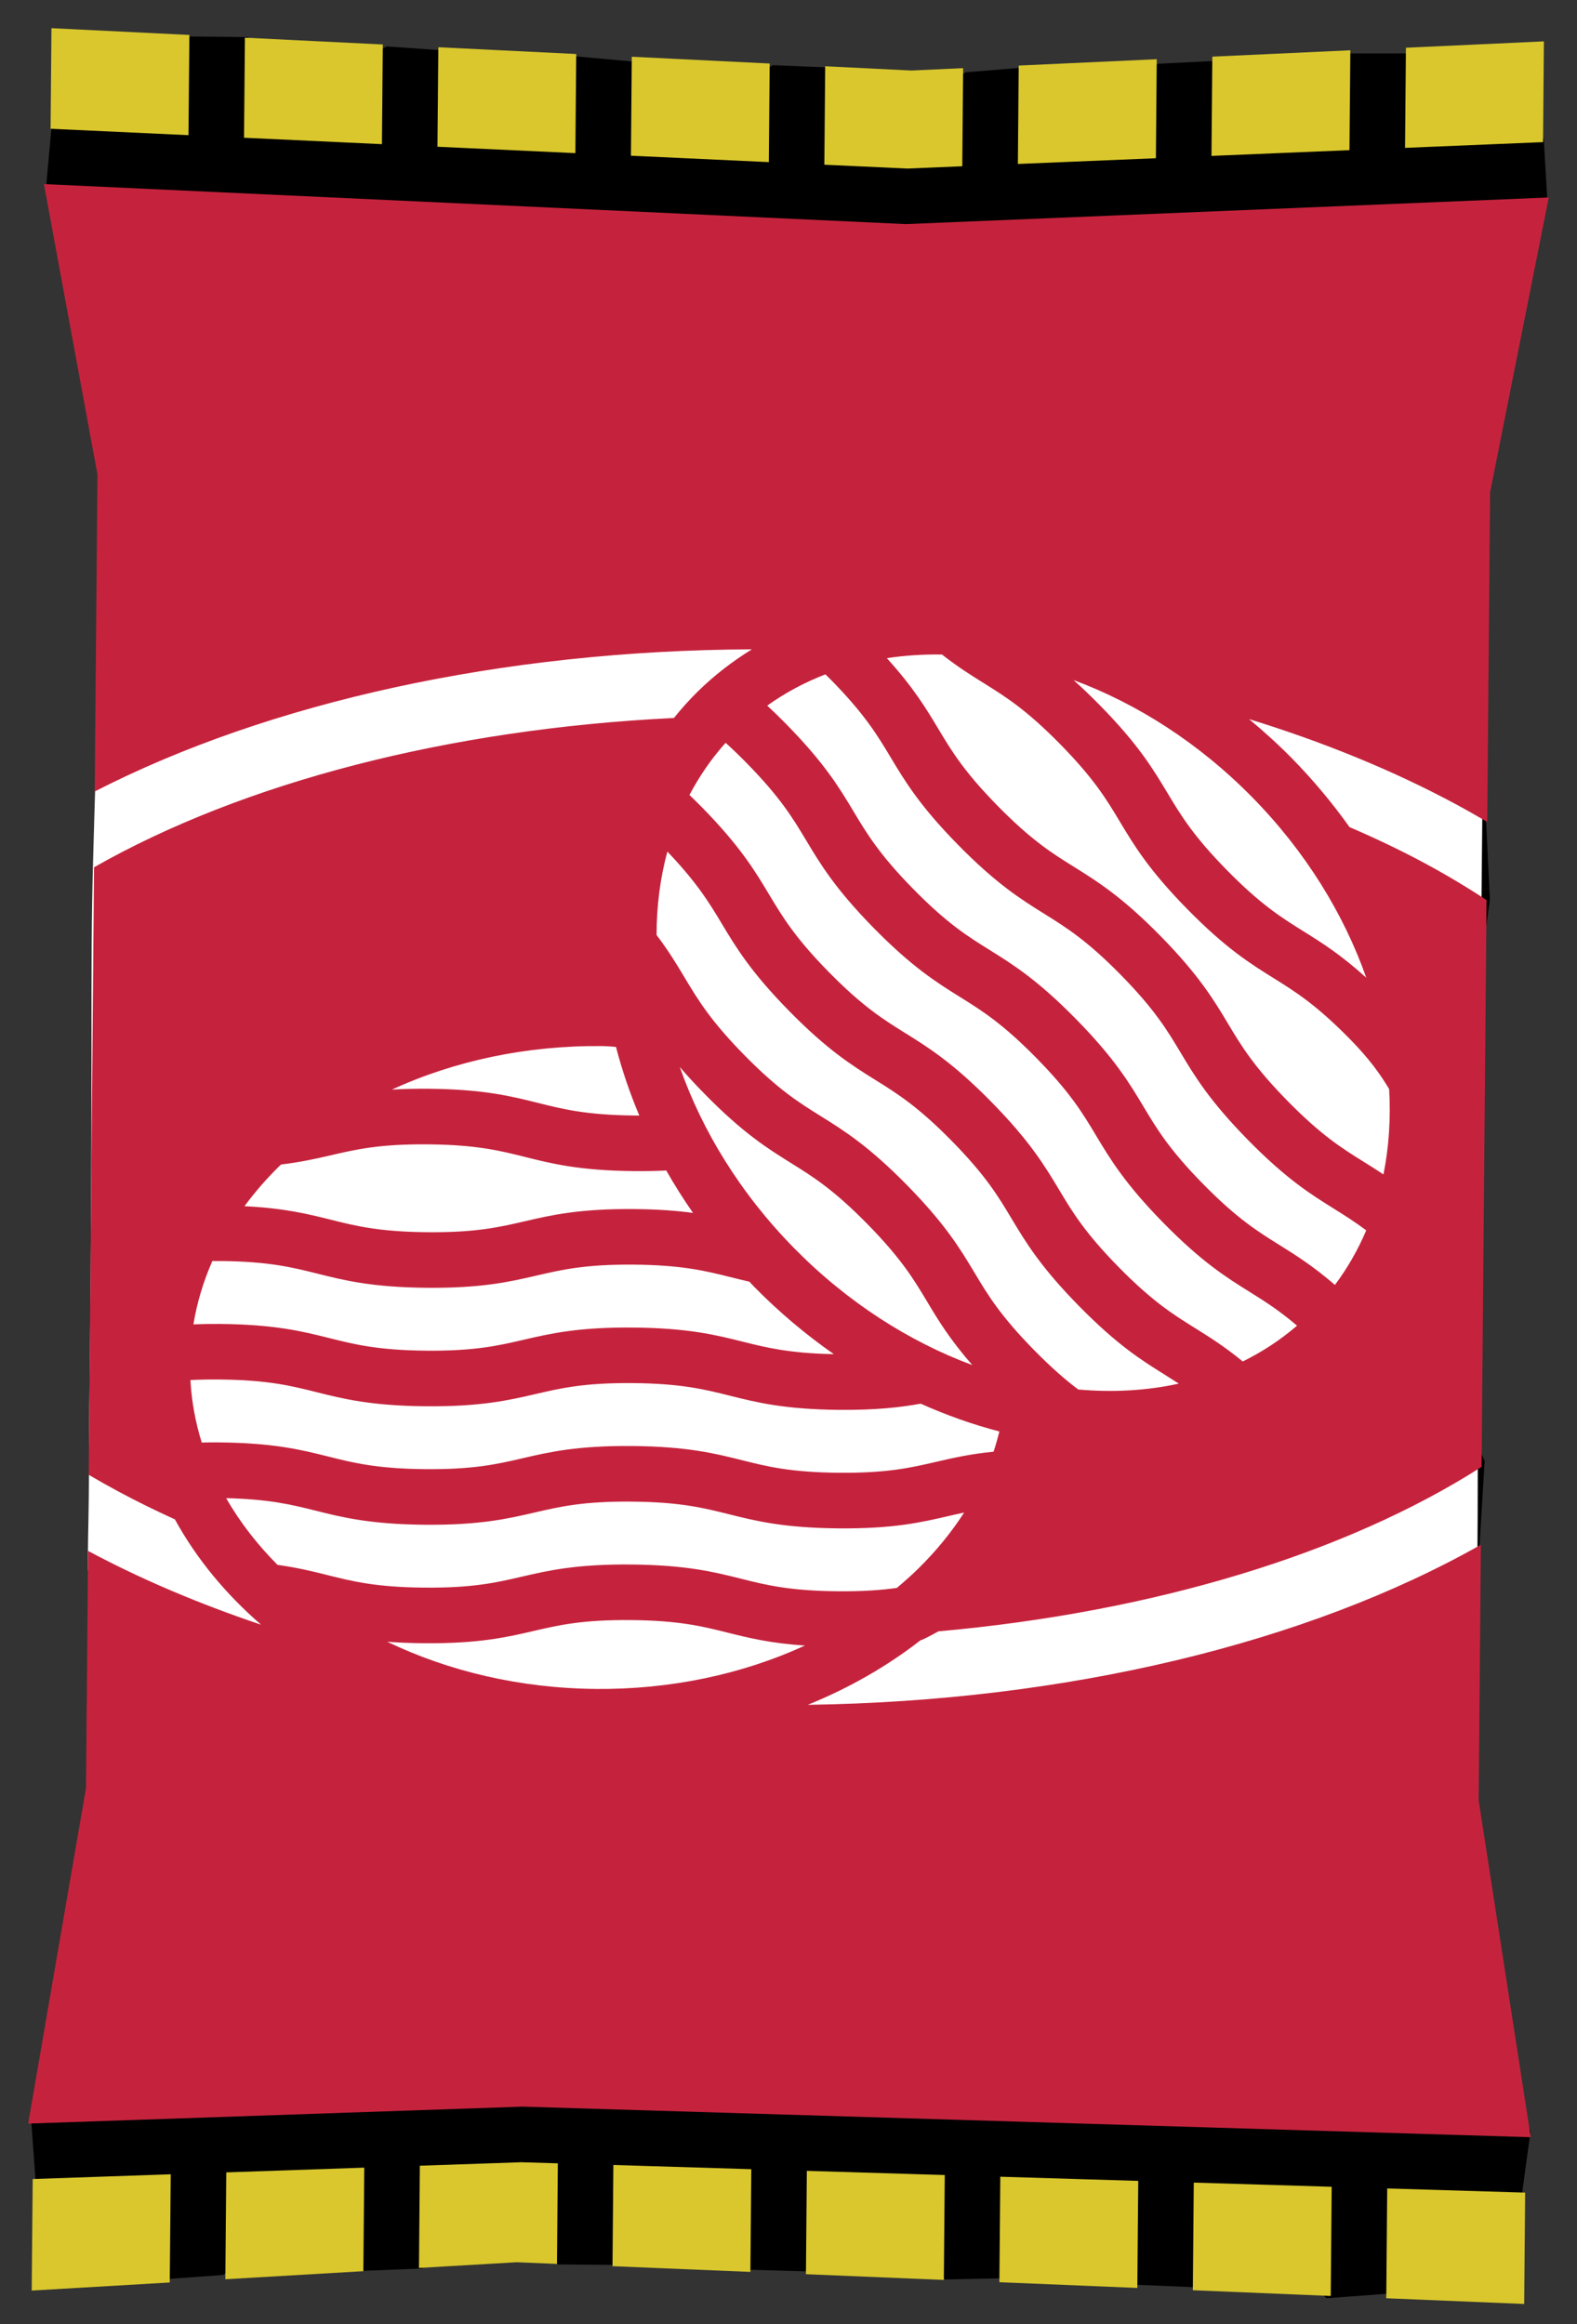 <?xml version="1.0" encoding="UTF-8" standalone="no"?><!DOCTYPE svg><svg width="112" height="165" viewBox="0 0 112 165" xmlns="http://www.w3.org/2000/svg"><rect x="0" y="0" width="112" height="165" fill="#333333" stroke="none"/><title>chip-bags</title><g fill="none" fill-rule="evenodd"><path d="M4.26 2.445l-.99 10.868 11.05 29.712-7.218 12.9-.166 5.74-.21 42.854.08 6.137 5.317 23.778-9.896 16.275.37 5.074 6.348 2.763 2.892 3.263 4-.29 6.014-3.956 3.914 3.66 4.208-.162 5.322-4.203 4.332 3.912 4.295.038 4.413-3.795 4.5 4.123 4.37.123 4.907-3.67 4.987 4.246 3.973-.08 3.467-3.63 6.106 4.087 4.122.172 3.096-4.66 6.354 5.445 4.414-.328 4.703-3.09 4.752-3.92.613-4.498-10.18-25.057 6.552-16.405.37-6.138-3.955-8.944 4.327-30.91-.292-6.058-7.207-37.006 11.578-6.606-.252-4.35-9.36-6.067h-4.492l-4.58 3.75-4.863-3.218-4.117.204-4.412 3.133-5.234-2.855-4.005.328-5.154 3.338-4.29-3.67-4.245-.173-5.035 3.053-4.778-3.3-4.135-.376-5.03 4.16-4.327-4.58-4.117-.29-5.977 3.215-3.874-3.876-4.112-.043-4.45 4.042-4.785-4.19z" fill="#000"/><path d="M6.245 111.476v-1.332c0-.922.072-3.246.072-5.472 0-5.2.18-13.705.18-29.808 0-14.414 0-8.64.9-40.464.363-12.828-.36-16.92-.36-16.92s26.28-2.16 56.52-1.44c30.24.72 43.92 0 43.92 0l-1.98 19.08s-.54 51.84-.54 66.96c0 15.12-.252 25.957-.252 25.957l-3.6 15.12S72.02 137.72 54.74 137.72 6.244 111.476 6.244 111.476" fill="#FFF"/><path d="M64.43 11.967l3.912-.162.06-6.968-3.67.17-6.126-.302-.06 6.99 5.885.272zM82.093 11.233l.06-7.03-9.803.452-.06 6.986 9.803-.407zM99.85 3.388l-.063 7.11 9.802-.407.06-7.154-9.8.452zM95.84 10.662l.063-7.092-9.803.452-.06 7.047 9.8-.408zM13.45 2.482L3.655 2l-.063 7.142 9.795.455.063-7.115zM27.125 10.235l.062-7.077-9.793-.482-.063 7.104 9.795.455zM40.864 10.873l.06-7.038-9.794-.482-.062 7.065 9.796.455zM54.603 11.51l.06-7-9.793-.482-.06 7.027 9.793.455zM16.07 154.233l-.066 7.588 9.802-.572.065-7.352-9.8.337zM98.454 163.17l9.795.407.068-7.907-9.796-.296-.068 7.796z" fill="#D9C72D"/><path d="M3.12 13.07l3.802 20.62-.196 22.504c12.36-6.34 28.95-10.017 46.673-10.093-1.37.847-2.663 1.836-3.842 2.994-.608.598-1.17 1.228-1.695 1.88-15.99.774-30.59 4.572-41.184 10.6l-.157 17.89-.22 25.243c.69.406 1.4.805 2.13 1.197 1.283.69 2.618 1.342 3.99 1.967 1.52 2.77 3.598 5.293 6.123 7.478-4.403-1.48-8.53-3.227-12.29-5.24l-.147 16.837L2 150.77l35.117-1.204 71.597 2.17-3.7-23.927.16-18.137c-12.29 6.962-29.388 11.11-47.8 11.365 2.912-1.184 5.61-2.72 8-4.58.14-.028.615-.27 1.272-.635 15.23-1.36 28.893-5.49 38.576-11.677l.352-40.242c-1.393-.918-2.878-1.808-4.468-2.66-1.675-.9-3.438-1.734-5.263-2.522-1.206-1.694-2.566-3.33-4.086-4.877-.98-.996-2-1.92-3.046-2.788 5.293 1.63 10.216 3.642 14.636 6.015.78.42 1.537.85 2.277 1.284l.203-23.396 4.168-20.94-45.66 1.892L3.122 13.07zm87.345 56.383c1.546.964 3.005 1.874 5.414 4.325 1.38 1.404 2.184 2.54 2.78 3.546.118 2.08-.015 4.115-.405 6.058-.482-.322-.94-.61-1.396-.893-1.546-.963-3.006-1.873-5.412-4.322-2.41-2.452-3.295-3.928-4.23-5.49-1.015-1.692-2.063-3.44-4.8-6.227-2.738-2.784-4.468-3.863-6.142-4.906-1.545-.963-3.005-1.873-5.413-4.323-2.41-2.45-3.294-3.928-4.23-5.49-.858-1.43-1.743-2.902-3.646-5.003 1.276-.194 2.585-.28 3.918-.258 1.12.88 2.06 1.468 2.976 2.038 1.547.964 3.006 1.874 5.414 4.324 2.41 2.452 3.295 3.928 4.232 5.49 1.014 1.69 2.063 3.44 4.8 6.225 2.736 2.785 4.466 3.864 6.14 4.906zm6.57-.037c-1.83-1.655-3.175-2.495-4.483-3.31-1.545-.964-3.004-1.874-5.412-4.324-2.41-2.45-3.293-3.926-4.23-5.49-1.015-1.69-2.064-3.44-4.802-6.226-.68-.69-1.296-1.277-1.866-1.783 4.503 1.668 8.9 4.462 12.7 8.328 3.79 3.856 6.5 8.288 8.092 12.806zM60.63 57.626c-1.014-1.69-2.063-3.44-4.802-6.227-.46-.47-.902-.898-1.337-1.302 1.28-.915 2.664-1.654 4.13-2.22.13.13.255.248.393.388 2.41 2.453 3.294 3.93 4.232 5.492 1.014 1.692 2.063 3.442 4.8 6.228 2.738 2.785 4.468 3.863 6.142 4.907 1.545.963 3.005 1.873 5.413 4.323 2.41 2.452 3.293 3.927 4.23 5.49 1.014 1.692 2.062 3.44 4.8 6.227 2.737 2.785 4.467 3.863 6.14 4.905.734.458 1.452.91 2.26 1.515-.584 1.376-1.326 2.673-2.223 3.875-1.565-1.35-2.772-2.106-3.95-2.84-1.544-.963-3.003-1.873-5.412-4.324-2.41-2.45-3.295-3.928-4.23-5.49-1.015-1.692-2.064-3.44-4.802-6.226-2.737-2.785-4.466-3.864-6.14-4.907-1.545-.96-3.004-1.87-5.412-4.322-2.41-2.452-3.295-3.93-4.232-5.49zM68.19 70.79c1.545.963 3.005 1.873 5.413 4.323 2.41 2.45 3.293 3.927 4.23 5.49 1.014 1.69 2.063 3.44 4.8 6.226 2.738 2.785 4.468 3.863 6.14 4.906 1.045.652 2.058 1.29 3.344 2.384-1.183 1.018-2.476 1.863-3.856 2.542-1.305-1.07-2.364-1.732-3.4-2.378-1.546-.963-3.005-1.873-5.413-4.323-2.41-2.45-3.294-3.927-4.23-5.49-1.015-1.69-2.063-3.44-4.8-6.226-2.737-2.786-4.467-3.864-6.14-4.907-1.546-.963-3.006-1.873-5.414-4.323-2.41-2.452-3.295-3.93-4.232-5.492-1.013-1.69-2.062-3.44-4.8-6.228-.296-.3-.582-.58-.865-.853.698-1.326 1.55-2.57 2.568-3.703.477.432.967.9 1.482 1.426 2.41 2.453 3.296 3.93 4.233 5.493 1.014 1.69 2.063 3.44 4.802 6.228 2.737 2.785 4.467 3.863 6.14 4.906zM82.77 97.632c.317.197.63.395.95.602-2.275.5-4.683.635-7.142.417-.885-.665-1.88-1.52-3.132-2.794-2.41-2.452-3.295-3.928-4.23-5.49-1.015-1.692-2.064-3.44-4.8-6.227-2.738-2.786-4.468-3.864-6.14-4.907-1.547-.963-3.006-1.873-5.414-4.324-2.41-2.453-3.295-3.93-4.232-5.492-.562-.938-1.136-1.894-2-3.034.002-2.046.256-4.035.767-5.922 2.11 2.21 2.964 3.616 3.847 5.09 1.015 1.69 2.063 3.44 4.802 6.227 2.736 2.785 4.466 3.863 6.14 4.906 1.545.963 3.005 1.873 5.413 4.323 2.41 2.45 3.293 3.926 4.23 5.49 1.014 1.69 2.062 3.44 4.8 6.225 2.736 2.786 4.466 3.864 6.14 4.907zm-23.552-1.49c-3.138-.062-4.756-.457-6.444-.88-1.912-.48-3.89-.975-7.795-1.01-3.904-.033-5.89.427-7.812.873-1.775.412-3.45.8-6.886.77-3.437-.03-5.106-.447-6.874-.89-1.913-.48-3.892-.974-7.8-1.008-.683-.006-1.294.007-1.87.03.253-1.543.705-3.046 1.346-4.497.184 0 .37-.002.564 0 3.44.03 5.108.448 6.876.89 1.913.48 3.89.975 7.797 1.01 3.906.033 5.89-.427 7.813-.874 1.774-.41 3.45-.8 6.887-.77 3.436.03 5.106.448 6.872.89.43.11.872.216 1.33.32.118.123.23.25.35.372 1.775 1.806 3.673 3.394 5.648 4.774zM49.218 86.114c-1.127-.152-2.454-.258-4.163-.273-3.906-.033-5.893.427-7.814.873-1.773.412-3.45.8-6.885.77-3.437-.03-5.106-.447-6.873-.89-1.615-.405-3.29-.817-6.12-.957.723-.98 1.54-1.925 2.457-2.827.044-.045.094-.087.14-.132 1.406-.17 2.496-.416 3.553-.66 1.774-.413 3.45-.802 6.884-.772 3.437.03 5.106.448 6.873.89 1.912.48 3.89.975 7.797 1.01.834.007 1.576-.01 2.253-.043.578 1.02 1.213 2.025 1.898 3.01zm-10.99-7.805c-1.913-.48-3.89-.975-7.796-1.01-.976-.008-1.832.015-2.597.06 4.447-2.045 9.553-3.137 14.878-3.09.346.002.69.028 1.035.06.424 1.633.977 3.26 1.656 4.87H45.1c-3.435-.03-5.105-.448-6.872-.89zm10.052-2.554c.5.584 1.082 1.22 1.77 1.918 2.736 2.787 4.467 3.865 6.14 4.908 1.546.963 3.006 1.872 5.414 4.323 2.408 2.45 3.292 3.926 4.23 5.488.788 1.318 1.603 2.674 3.218 4.525-4.49-1.67-8.877-4.46-12.666-8.315-3.8-3.867-6.518-8.315-8.106-12.847zM13.523 97.98c.61-.03 1.285-.045 2.05-.038 3.44.03 5.11.448 6.877.89 1.913.48 3.892.975 7.797 1.01 3.905.033 5.892-.428 7.813-.873 1.774-.413 3.45-.802 6.886-.772 3.437.03 5.105.448 6.872.89 1.913.48 3.89.975 7.797 1.01 2.592.02 4.332-.176 5.776-.44 1.84.827 3.71 1.486 5.587 1.974-.122.482-.255.963-.415 1.436-1.69.166-2.908.45-4.1.726-1.776.41-3.45.8-6.887.77-3.436-.03-5.105-.448-6.87-.89-1.915-.48-3.892-.975-7.797-1.01-3.906-.033-5.892.427-7.814.873-1.773.412-3.45.8-6.886.77-3.437-.03-5.106-.447-6.873-.89-1.914-.48-3.892-.975-7.8-1.008-.42-.005-.815.002-1.208.01-.446-1.434-.722-2.918-.804-4.44zm28.793 21.93c-5.422-.048-10.487-1.27-14.815-3.35.766.06 1.623.096 2.6.105 3.906.034 5.892-.427 7.813-.873 1.774-.412 3.45-.8 6.887-.77 3.436.03 5.105.448 6.87.89 1.494.375 3.038.754 5.493.92-4.44 2.038-9.535 3.124-14.847 3.08zm2.52-8.834c-3.907-.034-5.894.427-7.814.872-1.775.412-3.45.8-6.887.77-3.438-.03-5.106-.447-6.874-.89-1.048-.262-2.132-.53-3.55-.726-1.447-1.45-2.675-3.038-3.65-4.735 3.054.07 4.652.46 6.317.877 1.913.48 3.89.975 7.797 1.01 3.905.033 5.89-.427 7.812-.873 1.775-.41 3.45-.8 6.887-.77 3.437.03 5.105.45 6.872.89 1.913.48 3.89.975 7.796 1.01 3.906.034 5.892-.427 7.812-.873.372-.086.74-.17 1.12-.25-.897 1.397-1.987 2.73-3.26 3.984-.485.477-.997.928-1.52 1.367-1.098.155-2.403.254-4.19.238-3.436-.03-5.106-.447-6.872-.89-1.913-.48-3.89-.974-7.795-1.01z" fill="#C5233D"/><path d="M37.062 153.513l-7.245.248-.062 7.258 6.938-.405 2.864.118.06-7.14-2.555-.077zM2.322 154.705l-.07 7.92 9.804-.574.07-7.682-9.803.337zM71.042 154.542l-.065 7.49 9.796.406.066-7.6-9.798-.296zM84.783 154.958l-.067 7.643 9.794.407.068-7.752-9.795-.297zM57.303 154.126l-.065 7.337 9.795.407.065-7.448-9.795-.296zM43.562 153.71l-.062 7.184 9.794.406.064-7.293-9.796-.298z" fill="#D9C72D"/></g></svg>